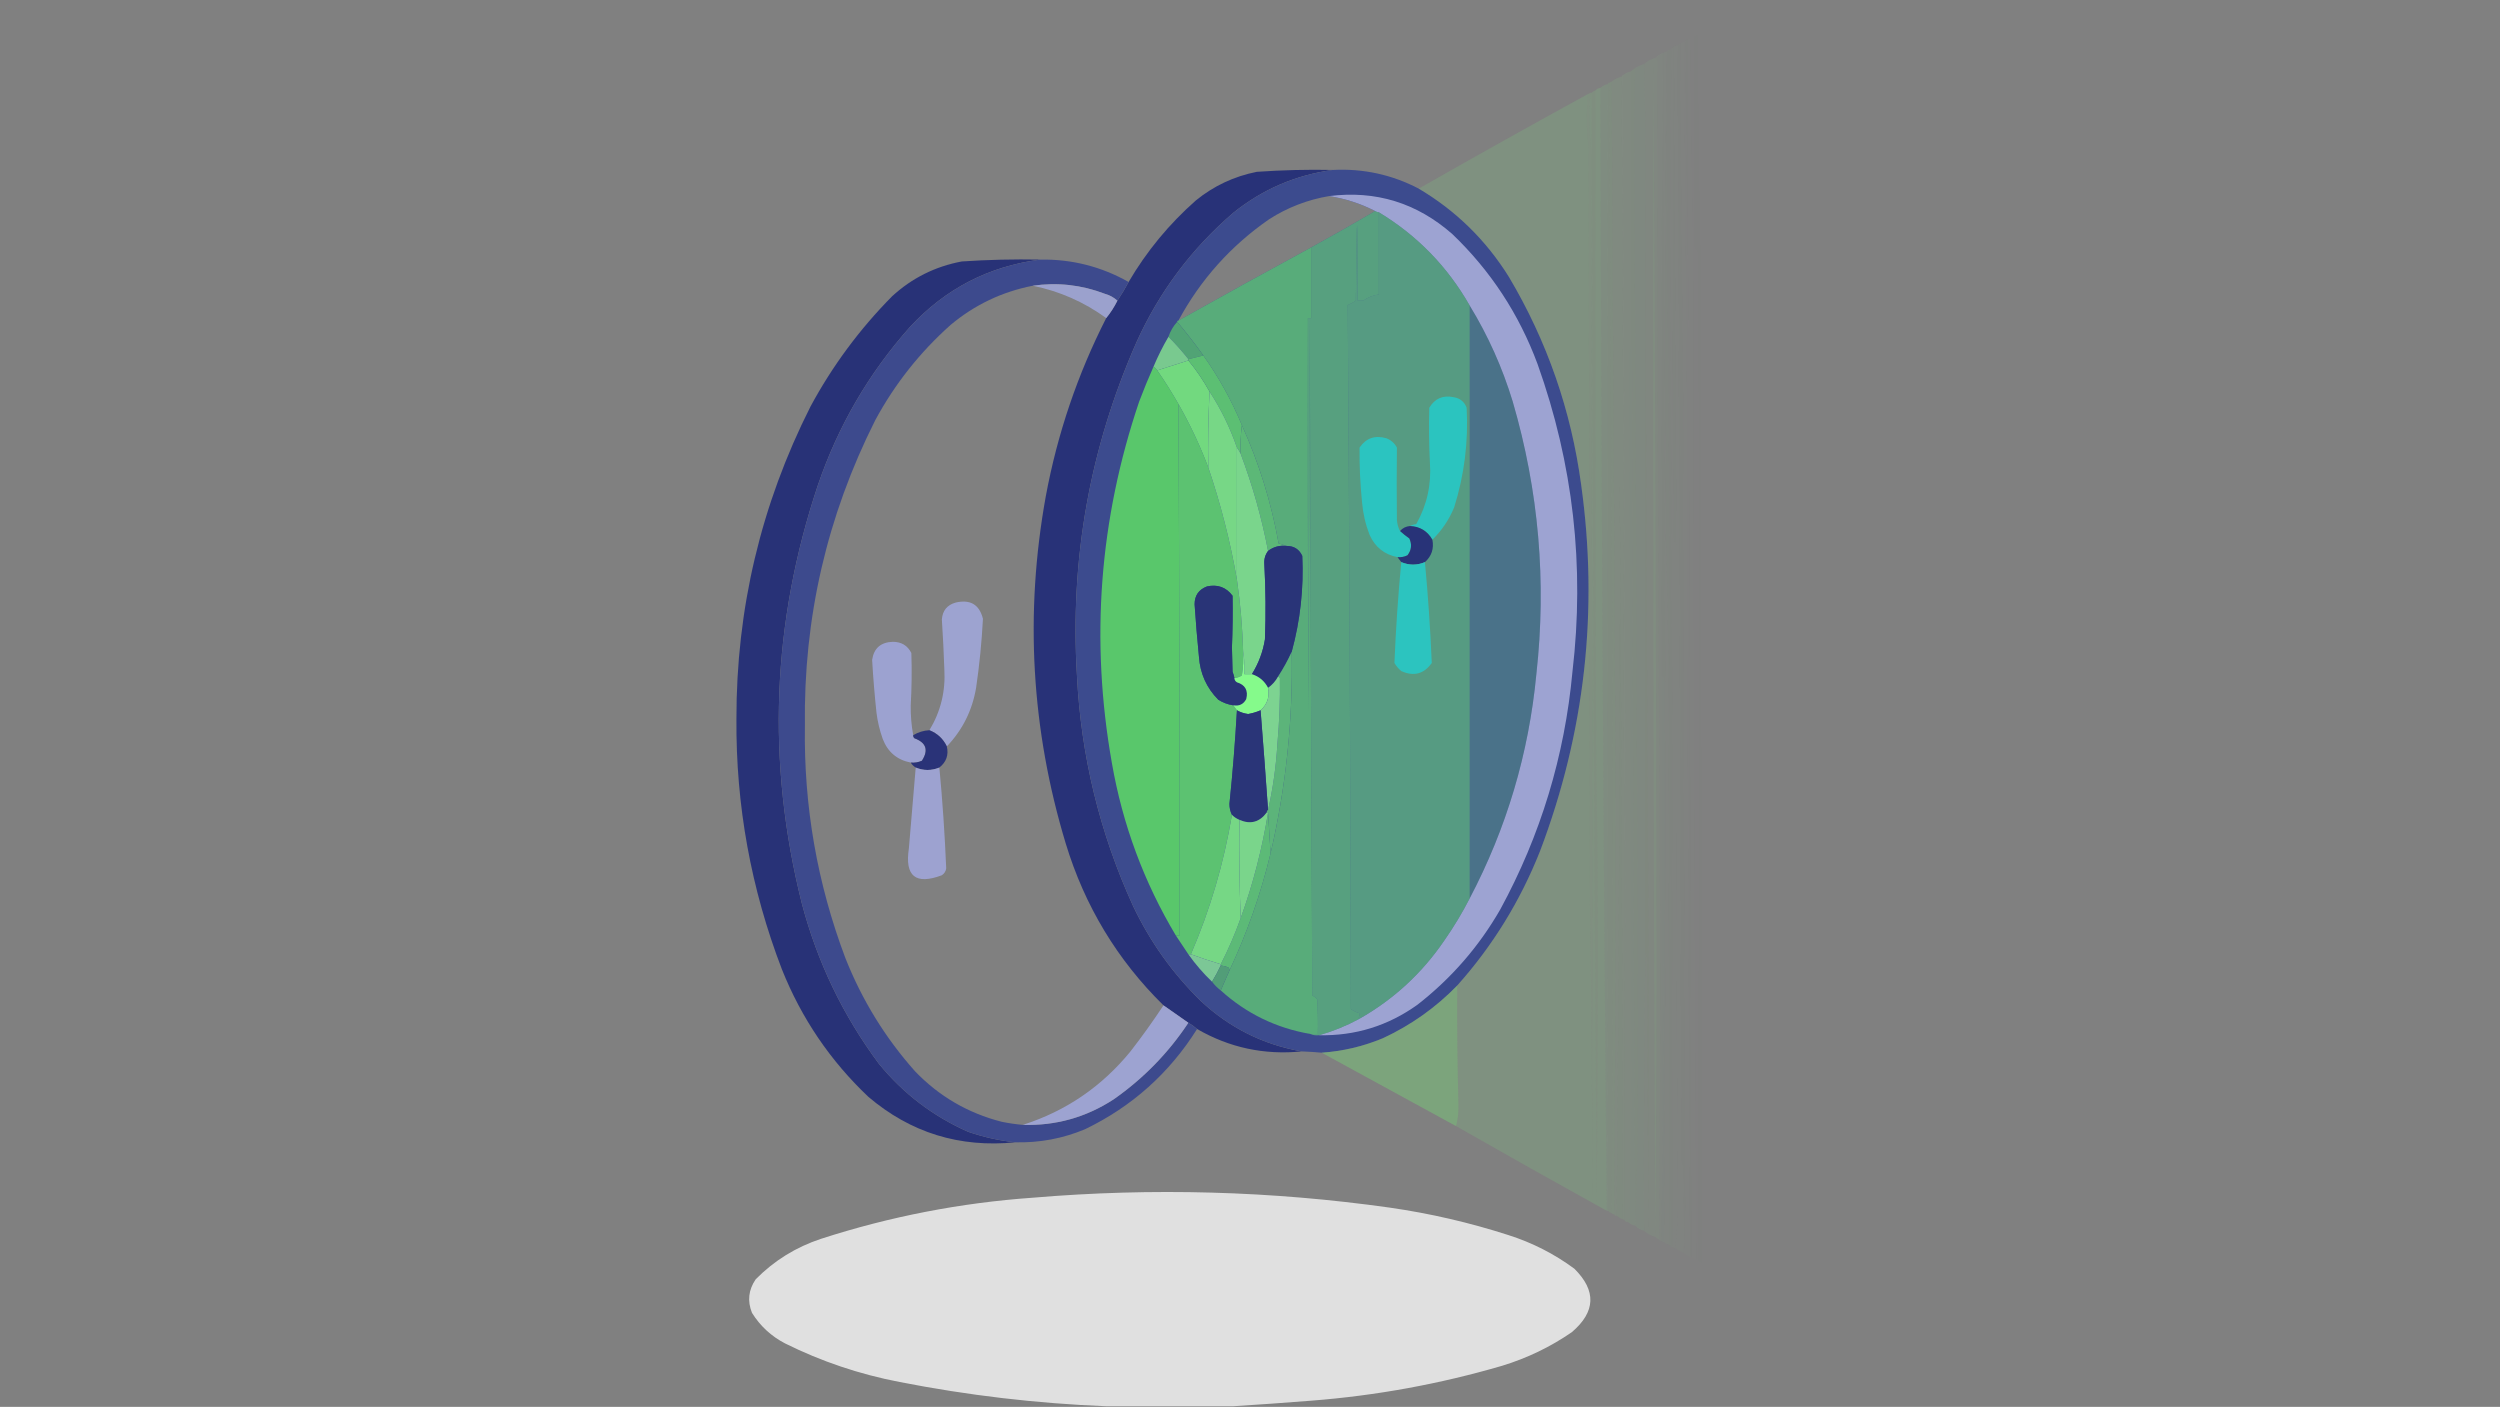 <?xml version="1.0" encoding="UTF-8"?>
<svg xmlns="http://www.w3.org/2000/svg" xmlns:xlink="http://www.w3.org/1999/xlink" version="1.1" width="2008px" height="1130px" style="shape-rendering:geometricPrecision; text-rendering:geometricPrecision; image-rendering:optimizeQuality; fill-rule:evenodd; clip-rule:evenodd">
  <rect width="100%" height="100%" fill="#808080" stroke="none"/>
  <g>
    <path style="opacity:0.004" fill="#00ff00" d="M 1363.5,1012.5 C 1364.67,743.334 1364.83,474 1364,204.5C 1363.44,202.275 1362.44,200.275 1361,198.5C 1360.5,142.168 1360.33,85.834 1360.5,29.5C 1361.72,28.972 1362.89,28.305 1364,27.5C 1364.02,86.531 1364.69,145.531 1366,204.5C 1366.55,474.501 1366.88,744.501 1367,1014.5C 1365.7,1013.92 1364.53,1013.25 1363.5,1012.5 Z"></path>
  </g>
  <g>
    <path style="opacity:0.004" fill="#fefffe" d="M 1360.5,29.5 C 1360.33,85.834 1360.5,142.168 1361,198.5C 1362.44,200.275 1363.44,202.275 1364,204.5C 1364.83,474 1364.67,743.334 1363.5,1012.5C 1362.83,1012.5 1362.5,1012.17 1362.5,1011.5C 1360.89,742.543 1360.06,473.543 1360,204.5C 1358.85,146.466 1358.02,88.466 1357.5,30.5C 1358.39,29.89 1359.39,29.557 1360.5,29.5 Z"></path>
  </g>
  <g>
    <path style="opacity:0.008" fill="#7fff7f" d="M 1357.5,30.5 C 1358.02,88.466 1358.85,146.466 1360,204.5C 1360.06,473.543 1360.89,742.543 1362.5,1011.5C 1360.85,1011.34 1359.51,1010.67 1358.5,1009.5C 1358.1,781.333 1357.43,553.333 1356.5,325.5C 1356.8,283.483 1356.47,241.483 1355.5,199.5C 1355.5,143.5 1355.5,87.5 1355.5,31.5C 1356.17,31.167 1356.83,30.833 1357.5,30.5 Z"></path>
  </g>
  <g>
    <path style="opacity:0.012" fill="#55ff54" d="M 1355.5,31.5 C 1355.5,87.5 1355.5,143.5 1355.5,199.5C 1354.83,144.167 1354.17,88.833 1353.5,33.5C 1353.83,32.5 1354.5,31.833 1355.5,31.5 Z"></path>
  </g>
  <g>
    <path style="opacity:0.016" fill="#7fff7f" d="M 1352.5,33.5 C 1353.46,130.098 1354.3,226.764 1355,323.5C 1355.17,487.001 1355.67,650.334 1356.5,813.5C 1356.61,878.835 1356.94,944.168 1357.5,1009.5C 1355.63,1008.74 1353.96,1007.74 1352.5,1006.5C 1353.17,994.338 1353.5,982.005 1353.5,969.5C 1352.71,755.501 1352.21,541.501 1352,327.5C 1350.85,230.034 1350.01,132.701 1349.5,35.5C 1350.29,34.599 1351.29,33.932 1352.5,33.5 Z"></path>
  </g>
  <g>
    <path style="opacity:0.012" fill="#a9ffa9" d="M 1352.5,33.5 C 1352.83,33.5 1353.17,33.5 1353.5,33.5C 1354.17,88.833 1354.83,144.167 1355.5,199.5C 1356.47,241.483 1356.8,283.483 1356.5,325.5C 1356.5,488.167 1356.5,650.833 1356.5,813.5C 1355.67,650.334 1355.17,487.001 1355,323.5C 1354.3,226.764 1353.46,130.098 1352.5,33.5 Z"></path>
  </g>
  <g>
    <path style="opacity:0.02" fill="#66ff66" d="M 1347.5,36.5 C 1347.84,35.662 1348.51,35.328 1349.5,35.5C 1350.01,132.701 1350.85,230.034 1352,327.5C 1352.21,541.501 1352.71,755.501 1353.5,969.5C 1353.5,982.005 1353.17,994.338 1352.5,1006.5C 1352.67,983.164 1352.5,959.831 1352,936.5C 1350.99,934.975 1350.49,933.308 1350.5,931.5C 1350.97,632.996 1349.97,334.662 1347.5,36.5 Z"></path>
  </g>
  <g>
    <path style="opacity:0.024" fill="#80ff7f" d="M 1347.5,36.5 C 1348.63,334.972 1349.63,633.306 1350.5,931.5C 1350.49,933.308 1350.99,934.975 1352,936.5C 1352.5,959.831 1352.67,983.164 1352.5,1006.5C 1350,1005.42 1347.66,1004.08 1345.5,1002.5C 1346.83,991.353 1347.5,979.853 1347.5,968C 1346.55,791.169 1346.21,614.335 1346.5,437.5C 1345.84,304.114 1345.17,170.781 1344.5,37.5C 1345.39,36.89 1346.39,36.557 1347.5,36.5 Z"></path>
  </g>
  <g>
    <path style="opacity:0.024" fill="#55ff54" d="M 1347.5,36.5 C 1349.97,334.662 1350.97,632.996 1350.5,931.5C 1349.63,633.306 1348.63,334.972 1347.5,36.5 Z"></path>
  </g>
  <g>
    <path style="opacity:0.027" fill="#6cff6c" d="M 1344.5,37.5 C 1345.17,170.781 1345.84,304.114 1346.5,437.5C 1345.4,435.723 1344.57,433.723 1344,431.5C 1343.5,300.5 1343.33,169.5 1343.5,38.5C 1343.5,37.833 1343.83,37.5 1344.5,37.5 Z"></path>
  </g>
  <g>
    <path style="opacity:0.031" fill="#7fff7f" d="M 1342.5,39.5 C 1341.84,104.93 1341.5,170.43 1341.5,236C 1343.26,491.132 1343.93,746.299 1343.5,1001.5C 1342.51,1001.67 1341.84,1001.34 1341.5,1000.5C 1341.67,812.833 1341.5,625.166 1341,437.5C 1339.85,305.358 1339.01,173.358 1338.5,41.5C 1339.51,40.326 1340.85,39.66 1342.5,39.5 Z"></path>
  </g>
  <g>
    <path style="opacity:0.027" fill="#92ff92" d="M 1343.5,38.5 C 1343.33,169.5 1343.5,300.5 1344,431.5C 1344.57,433.723 1345.4,435.723 1346.5,437.5C 1346.21,614.335 1346.55,791.169 1347.5,968C 1347.5,979.853 1346.83,991.353 1345.5,1002.5C 1344.51,1002.67 1343.84,1002.34 1343.5,1001.5C 1343.93,746.299 1343.26,491.132 1341.5,236C 1341.5,170.43 1341.84,104.93 1342.5,39.5C 1342.5,38.833 1342.83,38.5 1343.5,38.5 Z"></path>
  </g>
  <g>
    <path style="opacity:0.035" fill="#71ff71" d="M 1338.5,41.5 C 1339.01,173.358 1339.85,305.358 1341,437.5C 1341.5,625.166 1341.67,812.833 1341.5,1000.5C 1340.83,1000.5 1340.5,1000.17 1340.5,999.5C 1340.67,848.5 1340.5,697.5 1340,546.5C 1339.96,508.467 1339.3,470.467 1338,432.5C 1337.17,302.097 1337.34,171.764 1338.5,41.5 Z"></path>
  </g>
  <g>
    <path style="opacity:0.039" fill="#7fff7f" d="M 1335.5,42.5 C 1335.83,42.5 1336.17,42.5 1336.5,42.5C 1336.35,210.835 1336.68,379.168 1337.5,547.5C 1337.17,547.5 1336.83,547.5 1336.5,547.5C 1336.6,545.447 1335.93,543.78 1334.5,542.5C 1334.17,375.793 1334.5,209.126 1335.5,42.5 Z"></path>
  </g>
  <g>
    <path style="opacity:0.035" fill="#86ff8b" d="M 1338.5,41.5 C 1337.34,171.764 1337.17,302.097 1338,432.5C 1339.3,470.467 1339.96,508.467 1340,546.5C 1340.5,697.5 1340.67,848.5 1340.5,999.5C 1338.85,999.34 1337.51,998.674 1336.5,997.5C 1337.5,847.668 1337.83,697.668 1337.5,547.5C 1336.68,379.168 1336.35,210.835 1336.5,42.5C 1336.84,41.662 1337.51,41.328 1338.5,41.5 Z"></path>
  </g>
  <g>
    <path style="opacity:0.043" fill="#8bff8b" d="M 1335.5,42.5 C 1334.5,209.126 1334.17,375.793 1334.5,542.5C 1334.5,693.833 1334.5,845.167 1334.5,996.5C 1333.51,996.672 1332.84,996.338 1332.5,995.5C 1333.67,883.667 1333.83,771.667 1333,659.5C 1331.82,455.836 1331.15,252.169 1331,48.5C 1330.72,47.584 1330.22,46.917 1329.5,46.5C 1331.2,44.808 1333.2,43.475 1335.5,42.5 Z"></path>
  </g>
  <g>
    <path style="opacity:0.055" fill="#7fff82" d="M 1329.5,46.5 C 1330.22,46.917 1330.72,47.584 1331,48.5C 1331.15,252.169 1331.82,455.836 1333,659.5C 1333.83,771.667 1333.67,883.667 1332.5,995.5C 1331.29,995.068 1330.29,994.401 1329.5,993.5C 1326.01,992.59 1323.01,990.924 1320.5,988.5C 1320.19,914.153 1320.52,839.82 1321.5,765.5C 1322.3,766.952 1322.8,768.618 1323,770.5C 1323.33,843.5 1323.67,916.5 1324,989.5C 1324.17,934.833 1324.33,880.167 1324.5,825.5C 1323.06,602.358 1322.06,379.358 1321.5,156.5C 1321.83,121.329 1321.5,86.329 1320.5,51.5C 1323.01,49.076 1326.01,47.41 1329.5,46.5 Z"></path>
  </g>
  <g>
    <path style="opacity:0.047" fill="#80ff94" d="M 1329.5,993.5 C 1327.94,678.502 1327.44,363.502 1328,48.5C 1329.46,289.112 1330.3,529.778 1330.5,770.5C 1330.5,845.001 1330.17,919.334 1329.5,993.5 Z"></path>
  </g>
  <g>
    <path style="opacity:0.067" fill="#82ff86" d="M 1320.5,51.5 C 1321.5,86.329 1321.83,121.329 1321.5,156.5C 1321.5,359.5 1321.5,562.5 1321.5,765.5C 1320.52,839.82 1320.19,914.153 1320.5,988.5C 1317.67,987.921 1315.34,986.588 1313.5,984.5C 1314.83,949.173 1315.5,913.506 1315.5,877.5C 1315.08,621.164 1314.08,364.83 1312.5,108.5C 1312.51,90.458 1312.85,72.458 1313.5,54.5C 1315.71,53.227 1318.05,52.227 1320.5,51.5 Z"></path>
  </g>
  <g>
    <path style="opacity:0.071" fill="#7dff7d" d="M 1313.5,54.5 C 1312.85,72.458 1312.51,90.458 1312.5,108.5C 1314.08,364.83 1315.08,621.164 1315.5,877.5C 1315.5,913.506 1314.83,949.173 1313.5,984.5C 1311.97,749.862 1311.13,515.196 1311,280.5C 1310.77,279.263 1310.27,278.263 1309.5,277.5C 1309.5,204.167 1309.5,130.833 1309.5,57.5C 1310.8,56.512 1312.13,55.512 1313.5,54.5 Z"></path>
  </g>
  <g>
    <path style="opacity:0.078" fill="#82fe8a" d="M 1309.5,57.5 C 1309.5,130.833 1309.5,204.167 1309.5,277.5C 1309.76,279.792 1309.42,281.959 1308.5,284C 1309.17,485.47 1309.83,686.97 1310.5,888.5C 1309.67,919.458 1309.17,950.458 1309,981.5C 1308.31,980.262 1307.81,980.262 1307.5,981.5C 1305.97,981.573 1304.97,980.906 1304.5,979.5C 1304.5,948.5 1304.5,917.5 1304.5,886.5C 1305.17,803.667 1305.5,720.667 1305.5,637.5C 1305.03,445.166 1304.36,252.832 1303.5,60.5C 1305.18,58.992 1307.18,57.992 1309.5,57.5 Z"></path>
  </g>
  <g>
    <path style="opacity:0.082" fill="#86f386" d="M 1303.5,60.5 C 1304.36,252.832 1305.03,445.166 1305.5,637.5C 1305.5,720.667 1305.17,803.667 1304.5,886.5C 1304.72,611.497 1304.06,336.497 1302.5,61.5C 1302.5,60.833 1302.83,60.5 1303.5,60.5 Z"></path>
  </g>
  <g>
    <path style="opacity:0.086" fill="#81f683" d="M 1302.5,61.5 C 1304.06,336.497 1304.72,611.497 1304.5,886.5C 1304.5,917.5 1304.5,948.5 1304.5,979.5C 1304.17,979.5 1303.83,979.5 1303.5,979.5C 1303.12,782.459 1302.28,585.459 1301,388.5C 1301.17,584.836 1300.33,780.836 1298.5,976.5C 1297.51,976.672 1296.84,976.338 1296.5,975.5C 1297.67,819.236 1297.83,662.903 1297,506.5C 1296.06,359.433 1295.23,212.433 1294.5,65.5C 1296.85,63.659 1299.52,62.326 1302.5,61.5 Z"></path>
  </g>
  <g>
    <path style="opacity:0.094" fill="#7fff7f" d="M 1294.5,65.5 C 1295.23,212.433 1296.06,359.433 1297,506.5C 1297.83,662.903 1297.67,819.236 1296.5,975.5C 1295.83,975.167 1295.17,974.833 1294.5,974.5C 1295.67,817.903 1295.83,661.236 1295,504.5C 1294.06,358.433 1293.22,212.433 1292.5,66.5C 1293.17,66.167 1293.83,65.833 1294.5,65.5 Z"></path>
  </g>
  <g>
    <path style="opacity:0.098" fill="#7af77e" d="M 1292.5,66.5 C 1293.22,212.433 1294.06,358.433 1295,504.5C 1295.83,661.236 1295.67,817.903 1294.5,974.5C 1293.29,974.068 1292.29,973.401 1291.5,972.5C 1290.88,671.069 1290.88,369.402 1291.5,67.5C 1291.5,66.833 1291.83,66.5 1292.5,66.5 Z"></path>
  </g>
  <g>
    <path style="opacity:0.106" fill="#7ef584" d="M 1291.5,67.5 C 1290.88,369.402 1290.88,671.069 1291.5,972.5C 1291.17,972.5 1290.83,972.5 1290.5,972.5C 1287.74,671.907 1286.07,371.24 1285.5,70.5C 1287.18,68.993 1289.18,67.993 1291.5,67.5 Z"></path>
  </g>
  <g>
    <path style="opacity:0.118" fill="#80ff80" d="M 1277.5,74.5 C 1276.07,89.497 1276.24,104.497 1278,119.5C 1278.8,401.167 1279.13,682.833 1279,964.5C 1278.98,883.803 1278.32,803.136 1277,722.5C 1276.67,521.167 1276.33,319.833 1276,118.5C 1274.22,104.169 1274.06,89.836 1275.5,75.5C 1276.17,75.167 1276.83,74.833 1277.5,74.5 Z"></path>
  </g>
  <g>
    <path style="opacity:0.991" fill="#283278" d="M 1070.5,136.5 C 1040.65,140.59 1013.99,152.09 990.5,171C 957.033,199.798 931.2,234.298 913,274.5C 875.327,359.836 859.327,449.169 865,542.5C 868.228,607.077 883.228,668.744 910,727.5C 923.625,756.255 941.791,781.755 964.5,804C 987.515,825.508 1014.52,839.008 1045.5,844.5C 1015.46,847.498 987.461,841.498 961.5,826.5C 959.381,824.6 957.047,822.934 954.5,821.5C 947.804,816.824 941.138,812.157 934.5,807.5C 897.419,771.048 871.252,727.714 856,677.5C 828.275,585.835 822.941,492.835 840,398.5C 849.308,348.407 865.475,300.741 888.5,255.5C 891.985,251.21 894.985,246.543 897.5,241.5C 900.748,236.674 903.748,231.674 906.5,226.5C 920.949,201.871 938.949,180.037 960.5,161C 974.874,149.315 991.207,141.648 1009.5,138C 1029.8,136.587 1050.13,136.087 1070.5,136.5 Z"></path>
  </g>
  <g>
    <path style="opacity:0.996" fill="#3c4b8e" d="M 1070.5,136.5 C 1094.92,135.249 1117.92,140.249 1139.5,151.5C 1169.38,169.213 1193.55,192.879 1212,222.5C 1242.64,274.092 1261.98,329.759 1270,389.5C 1284.05,490.376 1273.05,588.376 1237,683.5C 1221.13,723.613 1198.96,759.613 1170.5,791.5C 1153.16,809.343 1133.16,823.51 1110.5,834C 1094.66,840.547 1078.32,844.38 1061.5,845.5C 1056.18,845.02 1050.84,844.687 1045.5,844.5C 1014.52,839.008 987.515,825.508 964.5,804C 941.791,781.755 923.625,756.255 910,727.5C 883.228,668.744 868.228,607.077 865,542.5C 859.327,449.169 875.327,359.836 913,274.5C 931.2,234.298 957.033,199.798 990.5,171C 1013.99,152.09 1040.65,140.59 1070.5,136.5 Z M 1067.5,157.5 C 1080.51,159.503 1092.84,163.503 1104.5,169.5C 1087.66,179.42 1070.66,189.086 1053.5,198.5C 1017.67,217.913 982.006,237.58 946.5,257.5C 964.276,224.552 988.609,197.386 1019.5,176C 1034.26,166.581 1050.26,160.414 1067.5,157.5 Z"></path>
  </g>
  <g>
    <path style="opacity:0.998" fill="#9da3d2" d="M 1059.5,831.5 C 1070.55,828.365 1081.22,824.031 1091.5,818.5C 1119.17,802.888 1142.01,781.888 1160,755.5C 1167.61,744.609 1174.44,733.276 1180.5,721.5C 1210.1,665.145 1227.93,605.145 1234,541.5C 1242.28,467.207 1235.95,394.207 1215,322.5C 1206.71,295.262 1195.21,269.596 1180.5,245.5C 1162.66,214.146 1138.33,189.146 1107.5,170.5C 1106.39,170.443 1105.39,170.11 1104.5,169.5C 1092.84,163.503 1080.51,159.503 1067.5,157.5C 1104.98,152.772 1137.98,162.939 1166.5,188C 1197.29,217.486 1220.12,252.32 1235,292.5C 1263.6,372.56 1272.93,454.893 1263,539.5C 1256.76,607.207 1237.43,670.874 1205,730.5C 1187.88,760.29 1165.72,785.79 1138.5,807C 1114.89,823.925 1088.56,832.092 1059.5,831.5 Z"></path>
  </g>
  <g>
    <path style="opacity:0.059" fill="#77ff76" d="M 1321.5,156.5 C 1322.06,379.358 1323.06,602.358 1324.5,825.5C 1324.33,880.167 1324.17,934.833 1324,989.5C 1323.67,916.5 1323.33,843.5 1323,770.5C 1322.8,768.618 1322.3,766.952 1321.5,765.5C 1321.5,562.5 1321.5,359.5 1321.5,156.5 Z"></path>
  </g>
  <g>
    <path style="opacity:0.591" fill="#6cee6d" d="M 1053.5,198.5 C 1053.52,217.194 1053.52,236.194 1053.5,255.5C 1052.5,255.5 1051.5,255.5 1050.5,255.5C 1050.33,360.834 1050.5,466.167 1051,571.5C 1051.33,466.5 1051.67,361.5 1052,256.5C 1052.49,437.501 1053.16,618.501 1054,799.5C 1055.51,800.257 1056.85,801.257 1058,802.5C 1058.5,811.827 1058.67,821.161 1058.5,830.5C 1056.5,830.5 1054.5,830.5 1052.5,830.5C 1025.05,825.772 1001.05,814.105 980.5,795.5C 982.813,790.203 985.146,784.87 987.5,779.5C 1001.66,749.372 1012.66,718.039 1020.5,685.5C 1032.9,632.268 1038.56,578.268 1037.5,523.5C 1044.39,498.309 1047.22,472.643 1046,446.5C 1043.5,441.163 1039.34,438.496 1033.5,438.5C 1031.44,437.784 1029.28,437.117 1027,436.5C 1021.05,403.502 1011.22,371.835 997.5,341.5C 989.207,321.57 978.874,302.903 966.5,285.5C 959.882,276.214 952.882,267.214 945.5,258.5C 945.5,257.833 945.833,257.5 946.5,257.5C 982.006,237.58 1017.67,217.913 1053.5,198.5 Z"></path>
  </g>
  <g>
    <path style="opacity:0.99" fill="#283277" d="M 835.5,208.5 C 794.201,213.9 759.368,231.9 731,262.5C 697.91,299.646 673.244,341.979 657,389.5C 619.917,500.201 615.584,612.201 644,725.5C 656.427,772.68 677.093,815.68 706,854.5C 725.543,878.386 749.376,896.553 777.5,909C 789.975,913.325 802.642,916.159 815.5,917.5C 770.782,921.999 731.449,909.832 697.5,881C 666.87,852.011 643.703,817.845 628,778.5C 603.17,713.845 591.003,646.845 591.5,577.5C 591.373,489.011 611.207,405.344 651,326.5C 668.591,293.902 690.425,264.402 716.5,238C 732.423,223.372 751.089,214.039 772.5,210C 793.467,208.597 814.467,208.097 835.5,208.5 Z"></path>
  </g>
  <g>
    <path style="opacity:0.982" fill="#3c4a8e" d="M 835.5,208.5 C 860.869,208.092 884.535,214.092 906.5,226.5C 903.748,231.674 900.748,236.674 897.5,241.5C 894.68,238.919 891.346,237.086 887.5,236C 868.594,228.772 849.26,226.605 829.5,229.5C 804.738,234.383 782.738,244.883 763.5,261C 738.824,283.001 718.658,308.501 703,337.5C 664.167,414.656 645.333,496.489 646.5,583C 645.515,647.26 656.349,709.427 679,769.5C 692.362,803.248 711.028,833.581 735,860.5C 754.263,880.553 777.43,894.053 804.5,901C 810.126,902.161 815.793,902.994 821.5,903.5C 847.978,904.285 872.311,897.452 894.5,883C 918.419,866.248 938.419,845.748 954.5,821.5C 957.047,822.934 959.381,824.6 961.5,826.5C 939.203,861.964 909.203,888.797 871.5,907C 853.588,914.485 834.922,917.985 815.5,917.5C 802.642,916.159 789.975,913.325 777.5,909C 749.376,896.553 725.543,878.386 706,854.5C 677.093,815.68 656.427,772.68 644,725.5C 615.584,612.201 619.917,500.201 657,389.5C 673.244,341.979 697.91,299.646 731,262.5C 759.368,231.9 794.201,213.9 835.5,208.5 Z"></path>
  </g>
  <g>
    <path style="opacity:0.943" fill="#9da3d2" d="M 829.5,229.5 C 849.26,226.605 868.594,228.772 887.5,236C 891.346,237.086 894.68,238.919 897.5,241.5C 894.985,246.543 891.985,251.21 888.5,255.5C 870.782,242.587 851.115,233.921 829.5,229.5 Z"></path>
  </g>
  <g>
    <path style="opacity:0.518" fill="#70f072" d="M 1104.5,169.5 C 1105.39,170.11 1106.39,170.443 1107.5,170.5C 1107.5,192.5 1107.5,214.5 1107.5,236.5C 1102.88,237.094 1098.71,238.761 1095,241.5C 1093.7,241.034 1092.2,241.034 1090.5,241.5C 1090.33,160.169 1089.83,160.169 1089,241.5C 1086.95,242.887 1084.79,244.054 1082.5,245C 1083.81,433.43 1084.65,621.93 1085,810.5C 1087.3,812.068 1089.8,813.235 1092.5,814C 1091.62,815.356 1091.29,816.856 1091.5,818.5C 1081.22,824.031 1070.55,828.365 1059.5,831.5C 1056.94,831.802 1054.61,831.468 1052.5,830.5C 1054.5,830.5 1056.5,830.5 1058.5,830.5C 1058.67,821.161 1058.5,811.827 1058,802.5C 1056.85,801.257 1055.51,800.257 1054,799.5C 1053.16,618.501 1052.49,437.501 1052,256.5C 1051.67,361.5 1051.33,466.5 1051,571.5C 1050.5,466.167 1050.33,360.834 1050.5,255.5C 1051.5,255.5 1052.5,255.5 1053.5,255.5C 1053.52,236.194 1053.52,217.194 1053.5,198.5C 1070.66,189.086 1087.66,179.42 1104.5,169.5 Z"></path>
  </g>
  <g>
    <path style="opacity:1" fill="#51a375" d="M 945.5,258.5 C 952.882,267.214 959.882,276.214 966.5,285.5C 962.485,286.512 958.485,287.512 954.5,288.5C 949.538,282.203 944.205,276.203 938.5,270.5C 940.043,265.976 942.377,261.976 945.5,258.5 Z"></path>
  </g>
  <g>
    <path style="opacity:1" fill="#79c98f" d="M 938.5,270.5 C 944.205,276.203 949.538,282.203 954.5,288.5C 954.5,288.833 954.5,289.167 954.5,289.5C 946.166,292.167 937.833,294.834 929.5,297.5C 928.728,296.306 927.728,295.306 926.5,294.5C 929.99,286.187 933.99,278.187 938.5,270.5 Z"></path>
  </g>
  <g>
    <path style="opacity:0.075" fill="#79ff85" d="M 1309.5,277.5 C 1310.27,278.263 1310.77,279.263 1311,280.5C 1311.13,515.196 1311.97,749.862 1313.5,984.5C 1311.18,984.008 1309.18,983.008 1307.5,981.5C 1307.81,980.262 1308.31,980.262 1309,981.5C 1309.17,950.458 1309.67,919.458 1310.5,888.5C 1309.83,686.97 1309.17,485.47 1308.5,284C 1309.42,281.959 1309.76,279.792 1309.5,277.5 Z"></path>
  </g>
  <g>
    <path style="opacity:1" fill="#72d97f" d="M 954.5,289.5 C 960.896,297.277 966.562,305.61 971.5,314.5C 970.503,334.66 970.17,354.993 970.5,375.5C 963.849,357.865 955.849,340.865 946.5,324.5C 941.229,315.233 935.562,306.233 929.5,297.5C 937.833,294.834 946.166,292.167 954.5,289.5 Z"></path>
  </g>
  <g>
    <path style="opacity:1" fill="#5cbf73" d="M 966.5,285.5 C 978.874,302.903 989.207,321.57 997.5,341.5C 996.508,348.982 996.175,356.648 996.5,364.5C 995.687,362.739 994.687,361.072 993.5,359.5C 987.994,343.489 980.66,328.489 971.5,314.5C 966.562,305.61 960.896,297.277 954.5,289.5C 954.5,289.167 954.5,288.833 954.5,288.5C 958.485,287.512 962.485,286.512 966.5,285.5 Z"></path>
  </g>
  <g>
    <path style="opacity:0.796" fill="#61e762" d="M 926.5,294.5 C 927.728,295.306 928.728,296.306 929.5,297.5C 935.562,306.233 941.229,315.233 946.5,324.5C 947.242,466.832 947.576,609.165 947.5,751.5C 946.5,751.5 945.5,751.5 944.5,751.5C 918.761,708.462 901.595,662.129 893,612.5C 875.62,513.903 882.953,417.236 915,322.5C 918.572,313.027 922.406,303.694 926.5,294.5 Z"></path>
  </g>
  <g>
    <path style="opacity:0.756" fill="#66e967" d="M 946.5,324.5 C 955.849,340.865 963.849,357.865 970.5,375.5C 980.518,404.985 988.185,434.985 993.5,465.5C 996.295,484.732 997.961,504.065 998.5,523.5C 998.83,529.868 998.496,536.202 997.5,542.5C 995.677,543.747 993.677,544.414 991.5,544.5C 991.108,542.821 990.608,541.154 990,539.5C 989.833,533 989.667,526.5 989.5,520C 990.076,506.165 990.243,492.331 990,478.5C 984.868,471.675 978.035,469.175 969.5,471C 962.785,473.541 959.452,478.375 959.5,485.5C 960.437,499.52 961.604,513.52 963,527.5C 963.935,540.999 969.102,552.499 978.5,562C 982.203,564.354 986.203,565.854 990.5,566.5C 991.5,567.833 992.5,569.167 993.5,570.5C 992.096,595.542 990.096,620.542 987.5,645.5C 987.449,648.692 988.116,651.692 989.5,654.5C 983.032,693.178 972.032,730.511 956.5,766.5C 955.833,766.5 955.167,766.5 954.5,766.5C 951.167,761.5 947.833,756.5 944.5,751.5C 945.5,751.5 946.5,751.5 947.5,751.5C 947.576,609.165 947.242,466.832 946.5,324.5 Z"></path>
  </g>
  <g>
    <path style="opacity:0.012" fill="#55ff54" d="M 1356.5,325.5 C 1357.43,553.333 1358.1,781.333 1358.5,1009.5C 1358.17,1009.5 1357.83,1009.5 1357.5,1009.5C 1356.94,944.168 1356.61,878.835 1356.5,813.5C 1356.5,650.833 1356.5,488.167 1356.5,325.5 Z"></path>
  </g>
  <g>
    <path style="opacity:1" fill="#77d786" d="M 971.5,314.5 C 980.66,328.489 987.994,343.489 993.5,359.5C 993.5,394.833 993.5,430.167 993.5,465.5C 988.185,434.985 980.518,404.985 970.5,375.5C 970.17,354.993 970.503,334.66 971.5,314.5 Z"></path>
  </g>
  <g>
    <path style="opacity:1" fill="#5cb877" d="M 997.5,341.5 C 1011.22,371.835 1021.05,403.502 1027,436.5C 1029.28,437.117 1031.44,437.784 1033.5,438.5C 1027.93,437.817 1022.93,439.151 1018.5,442.5C 1013.4,415.863 1006.06,389.863 996.5,364.5C 996.175,356.648 996.508,348.982 997.5,341.5 Z"></path>
  </g>
  <g>
    <path style="opacity:1" fill="#7ad58c" d="M 993.5,359.5 C 994.687,361.072 995.687,362.739 996.5,364.5C 1006.06,389.863 1013.4,415.863 1018.5,442.5C 1016.21,445.6 1015.21,449.1 1015.5,453C 1016.6,473.156 1016.77,493.322 1016,513.5C 1014.36,523.594 1010.86,532.928 1005.5,541.5C 1003.5,541.5 1001.5,541.5 999.5,541.5C 999.823,535.31 999.49,529.31 998.5,523.5C 997.961,504.065 996.295,484.732 993.5,465.5C 993.5,430.167 993.5,394.833 993.5,359.5 Z"></path>
  </g>
  <g>
    <path style="opacity:0.086" fill="#7ffe7f" d="M 1303.5,979.5 C 1301.63,978.737 1299.96,977.737 1298.5,976.5C 1300.33,780.836 1301.17,584.836 1301,388.5C 1302.28,585.459 1303.12,782.459 1303.5,979.5 Z"></path>
  </g>
  <g>
    <path style="opacity:0.478" fill="#74f376" d="M 1107.5,170.5 C 1138.33,189.146 1162.66,214.146 1180.5,245.5C 1180.5,404.167 1180.5,562.833 1180.5,721.5C 1174.44,733.276 1167.61,744.609 1160,755.5C 1142.01,781.888 1119.17,802.888 1091.5,818.5C 1091.29,816.856 1091.62,815.356 1092.5,814C 1089.8,813.235 1087.3,812.068 1085,810.5C 1084.65,621.93 1083.81,433.43 1082.5,245C 1084.79,244.054 1086.95,242.887 1089,241.5C 1089.83,160.169 1090.33,160.169 1090.5,241.5C 1092.2,241.034 1093.7,241.034 1095,241.5C 1098.71,238.761 1102.88,237.094 1107.5,236.5C 1107.5,214.5 1107.5,192.5 1107.5,170.5 Z"></path>
  </g>
  <g>
    <path style="opacity:1" fill="#2bc4c0" d="M 1124.5,426.5 C 1126.77,428.581 1129.27,430.581 1132,432.5C 1134.21,437.325 1133.71,441.825 1130.5,446C 1127.99,447.252 1125.32,447.752 1122.5,447.5C 1111.91,445.42 1104.41,439.42 1100,429.5C 1096.76,421.12 1094.76,412.454 1094,403.5C 1092.52,388.858 1091.85,374.191 1092,359.5C 1097.21,351.886 1104.37,349.386 1113.5,352C 1117.27,353.442 1120.11,355.942 1122,359.5C 1121.77,378.829 1121.77,398.163 1122,417.5C 1122.2,420.797 1123.04,423.797 1124.5,426.5 Z"></path>
  </g>
  <g>
    <path style="opacity:1" fill="#2bc4bf" d="M 1150.5,433.5 C 1146.54,426.544 1140.54,422.877 1132.5,422.5C 1133.95,421.698 1135.62,421.198 1137.5,421C 1146.14,405.702 1149.8,389.202 1148.5,371.5C 1147.75,356.835 1147.59,342.169 1148,327.5C 1152.43,320.092 1158.93,317.258 1167.5,319C 1172.68,319.831 1176.18,322.664 1178,327.5C 1179.49,354.794 1176.15,381.46 1168,407.5C 1163.88,417.441 1158.04,426.108 1150.5,433.5 Z"></path>
  </g>
  <g>
    <path style="opacity:1" fill="#283378" d="M 1132.5,422.5 C 1140.54,422.877 1146.54,426.544 1150.5,433.5C 1151.86,440.702 1149.86,446.702 1144.5,451.5C 1138.17,454.167 1131.83,454.167 1125.5,451.5C 1124.5,450.167 1123.5,448.833 1122.5,447.5C 1125.32,447.752 1127.99,447.252 1130.5,446C 1133.71,441.825 1134.21,437.325 1132,432.5C 1129.27,430.581 1126.77,428.581 1124.5,426.5C 1126.58,424.127 1129.25,422.794 1132.5,422.5 Z"></path>
  </g>
  <g>
    <path style="opacity:1" fill="#293478" d="M 1033.5,438.5 C 1039.34,438.496 1043.5,441.163 1046,446.5C 1047.22,472.643 1044.39,498.309 1037.5,523.5C 1034.37,530.421 1030.7,537.088 1026.5,543.5C 1024.53,547.105 1021.86,550.105 1018.5,552.5C 1015.69,547.021 1011.36,543.355 1005.5,541.5C 1010.86,532.928 1014.36,523.594 1016,513.5C 1016.77,493.322 1016.6,473.156 1015.5,453C 1015.21,449.1 1016.21,445.6 1018.5,442.5C 1022.93,439.151 1027.93,437.817 1033.5,438.5 Z"></path>
  </g>
  <g>
    <path style="opacity:1" fill="#2cc4bf" d="M 1125.5,451.5 C 1131.83,454.167 1138.17,454.167 1144.5,451.5C 1147.03,478.469 1148.86,505.469 1150,532.5C 1143.71,541.37 1135.54,543.537 1125.5,539C 1123.29,537.127 1121.46,534.96 1120,532.5C 1121.11,505.466 1122.95,478.466 1125.5,451.5 Z"></path>
  </g>
  <g>
    <path style="opacity:1" fill="#293477" d="M 991.5,544.5 C 991.511,546.017 992.177,547.184 993.5,548C 1000.22,550.076 1002.72,554.576 1001,561.5C 998.78,565.692 995.28,567.359 990.5,566.5C 986.203,565.854 982.203,564.354 978.5,562C 969.102,552.499 963.935,540.999 963,527.5C 961.604,513.52 960.437,499.52 959.5,485.5C 959.452,478.375 962.785,473.541 969.5,471C 978.035,469.175 984.868,471.675 990,478.5C 990.243,492.331 990.076,506.165 989.5,520C 989.667,526.5 989.833,533 990,539.5C 990.608,541.154 991.108,542.821 991.5,544.5 Z"></path>
  </g>
  <g>
    <path style="opacity:0.973" fill="#9ea4d2" d="M 760.5,599.5 C 757.522,593.345 752.855,589.012 746.5,586.5C 755.557,571.583 759.557,555.25 758.5,537.5C 758.038,524.15 757.371,510.816 756.5,497.5C 757.058,490.444 760.724,485.944 767.5,484C 779.307,481.223 786.64,485.557 789.5,497C 788.544,515.533 786.71,534.033 784,552.5C 780.898,570.705 773.064,586.371 760.5,599.5 Z"></path>
  </g>
  <g>
    <path style="opacity:0.973" fill="#9da3d2" d="M 733.5,590.5 C 733.414,591.496 733.748,592.329 734.5,593C 743.953,596.471 745.953,602.471 740.5,611C 737.649,612.289 734.649,612.789 731.5,612.5C 720.523,610.361 713.023,604.028 709,593.5C 706.57,586.684 704.903,579.684 704,572.5C 702.483,558.359 701.316,544.193 700.5,530C 701.888,520.694 707.388,515.86 717,515.5C 723.954,515.468 728.954,518.468 732,524.5C 732.463,538.503 732.296,552.503 731.5,566.5C 731.369,574.586 732.035,582.586 733.5,590.5 Z"></path>
  </g>
  <g>
    <path style="opacity:1" fill="#5cb47a" d="M 1037.5,523.5 C 1038.56,578.268 1032.9,632.268 1020.5,685.5C 1019.83,674.5 1019.17,663.5 1018.5,652.5C 1018.17,652.5 1017.83,652.5 1017.5,652.5C 1017.33,651.508 1017.66,650.842 1018.5,650.5C 1022.44,633.181 1024.94,615.514 1026,597.5C 1027.59,579.858 1028.26,562.192 1028,544.5C 1027.62,543.944 1027.12,543.611 1026.5,543.5C 1030.7,537.088 1034.37,530.421 1037.5,523.5 Z"></path>
  </g>
  <g>
    <path style="opacity:0.231" fill="#79f57b" d="M 1180.5,245.5 C 1195.21,269.596 1206.71,295.262 1215,322.5C 1235.95,394.207 1242.28,467.207 1234,541.5C 1227.93,605.145 1210.1,665.145 1180.5,721.5C 1180.5,562.833 1180.5,404.167 1180.5,245.5 Z"></path>
  </g>
  <g>
    <path style="opacity:1" fill="#85fa8b" d="M 998.5,523.5 C 999.49,529.31 999.823,535.31 999.5,541.5C 1001.5,541.5 1003.5,541.5 1005.5,541.5C 1011.36,543.355 1015.69,547.021 1018.5,552.5C 1019.86,559.741 1017.86,565.741 1012.5,570.5C 1009.31,571.896 1005.98,572.896 1002.5,573.5C 999.244,573.081 996.244,572.081 993.5,570.5C 992.5,569.167 991.5,567.833 990.5,566.5C 995.28,567.359 998.78,565.692 1001,561.5C 1002.72,554.576 1000.22,550.076 993.5,548C 992.177,547.184 991.511,546.017 991.5,544.5C 993.677,544.414 995.677,543.747 997.5,542.5C 998.496,536.202 998.83,529.868 998.5,523.5 Z"></path>
  </g>
  <g>
    <path style="opacity:0.043" fill="#74ff8b" d="M 1334.5,542.5 C 1335.93,543.78 1336.6,545.447 1336.5,547.5C 1337.17,697.504 1336.5,847.17 1334.5,996.5C 1334.5,845.167 1334.5,693.833 1334.5,542.5 Z"></path>
  </g>
  <g>
    <path style="opacity:1" fill="#7dd391" d="M 1026.5,543.5 C 1027.12,543.611 1027.62,543.944 1028,544.5C 1028.26,562.192 1027.59,579.858 1026,597.5C 1024.94,615.514 1022.44,633.181 1018.5,650.5C 1016.63,623.824 1014.63,597.157 1012.5,570.5C 1017.86,565.741 1019.86,559.741 1018.5,552.5C 1021.86,550.105 1024.53,547.105 1026.5,543.5 Z"></path>
  </g>
  <g>
    <path style="opacity:0.039" fill="#7fff99" d="M 1336.5,547.5 C 1336.83,547.5 1337.17,547.5 1337.5,547.5C 1337.83,697.668 1337.5,847.668 1336.5,997.5C 1335.51,997.672 1334.84,997.338 1334.5,996.5C 1336.5,847.17 1337.17,697.504 1336.5,547.5 Z"></path>
  </g>
  <g>
    <path style="opacity:1" fill="#2a3578" d="M 993.5,570.5 C 996.244,572.081 999.244,573.081 1002.5,573.5C 1005.98,572.896 1009.31,571.896 1012.5,570.5C 1014.63,597.157 1016.63,623.824 1018.5,650.5C 1017.66,650.842 1017.33,651.508 1017.5,652.5C 1011.74,660.385 1004.41,662.385 995.5,658.5C 993.228,657.559 991.228,656.226 989.5,654.5C 988.116,651.692 987.449,648.692 987.5,645.5C 990.096,620.542 992.096,595.542 993.5,570.5 Z"></path>
  </g>
  <g>
    <path style="opacity:0.983" fill="#293278" d="M 746.5,586.5 C 752.855,589.012 757.522,593.345 760.5,599.5C 762.087,606.405 760.087,612.071 754.5,616.5C 748.139,619.105 741.806,619.105 735.5,616.5C 733.833,615.5 732.5,614.167 731.5,612.5C 734.649,612.789 737.649,612.289 740.5,611C 745.953,602.471 743.953,596.471 734.5,593C 733.748,592.329 733.414,591.496 733.5,590.5C 737.476,588.088 741.809,586.755 746.5,586.5 Z"></path>
  </g>
  <g>
    <path style="opacity:0.143" fill="#7bf77e" d="M 1285.5,70.5 C 1286.07,371.24 1287.74,671.907 1290.5,972.5C 1249.97,950.071 1209.64,927.405 1169.5,904.5C 1170.83,899.712 1171.49,894.546 1171.5,889C 1170.63,856.506 1170.29,824.006 1170.5,791.5C 1198.96,759.613 1221.13,723.613 1237,683.5C 1273.05,588.376 1284.05,490.376 1270,389.5C 1261.98,329.759 1242.64,274.092 1212,222.5C 1193.55,192.879 1169.38,169.213 1139.5,151.5C 1184.56,125.802 1229.89,100.469 1275.5,75.5C 1274.06,89.836 1274.22,104.169 1276,118.5C 1276.33,319.833 1276.67,521.167 1277,722.5C 1278.32,803.136 1278.98,883.803 1279,964.5C 1279.13,682.833 1278.8,401.167 1278,119.5C 1276.24,104.497 1276.07,89.497 1277.5,74.5C 1277.83,74.5 1278.17,74.5 1278.5,74.5C 1278.94,371.791 1280.28,669.124 1282.5,966.5C 1282.83,908.333 1283.17,850.167 1283.5,792C 1283.66,732.131 1283.16,672.298 1282,612.5C 1281.5,432.5 1281.33,252.5 1281.5,72.5C 1282.6,71.4 1283.94,70.733 1285.5,70.5 Z"></path>
  </g>
  <g>
    <path style="opacity:0.114" fill="#81fe83" d="M 1281.5,72.5 C 1281.33,252.5 1281.5,432.5 1282,612.5C 1283.16,672.298 1283.66,732.131 1283.5,792C 1283.17,850.167 1282.83,908.333 1282.5,966.5C 1280.28,669.124 1278.94,371.791 1278.5,74.5C 1279.29,73.599 1280.29,72.932 1281.5,72.5 Z"></path>
  </g>
  <g>
    <path style="opacity:0.97" fill="#9ea3d2" d="M 735.5,616.5 C 741.806,619.105 748.139,619.105 754.5,616.5C 757.053,643.467 758.886,670.467 760,697.5C 759.654,699.848 758.487,701.681 756.5,703C 735.442,710.943 726.608,703.777 730,681.5C 731.779,659.817 733.612,638.151 735.5,616.5 Z"></path>
  </g>
  <g>
    <path style="opacity:0.999" fill="#5cba77" d="M 1018.5,652.5 C 1019.17,663.5 1019.83,674.5 1020.5,685.5C 1012.66,718.039 1001.66,749.372 987.5,779.5C 987.586,778.504 987.252,777.671 986.5,777C 984.564,776.187 982.564,775.687 980.5,775.5C 980.5,775.167 980.5,774.833 980.5,774.5C 986.623,762.58 991.956,750.247 996.5,737.5C 1006.49,709.855 1013.82,681.522 1018.5,652.5 Z"></path>
  </g>
  <g>
    <path style="opacity:1" fill="#76d785" d="M 989.5,654.5 C 991.228,656.226 993.228,657.559 995.5,658.5C 995.169,685.005 995.502,711.339 996.5,737.5C 991.956,750.247 986.623,762.58 980.5,774.5C 972.421,772.029 964.421,769.363 956.5,766.5C 972.032,730.511 983.032,693.178 989.5,654.5 Z"></path>
  </g>
  <g>
    <path style="opacity:1" fill="#7ad58b" d="M 1017.5,652.5 C 1017.83,652.5 1018.17,652.5 1018.5,652.5C 1013.82,681.522 1006.49,709.855 996.5,737.5C 995.502,711.339 995.169,685.005 995.5,658.5C 1004.41,662.385 1011.74,660.385 1017.5,652.5 Z"></path>
  </g>
  <g>
    <path style="opacity:1" fill="#7cc796" d="M 954.5,766.5 C 955.167,766.5 955.833,766.5 956.5,766.5C 964.421,769.363 972.421,772.029 980.5,774.5C 980.5,774.833 980.5,775.167 980.5,775.5C 978.42,779.996 976.086,784.329 973.5,788.5C 966.448,781.782 960.115,774.449 954.5,766.5 Z"></path>
  </g>
  <g>
    <path style="opacity:1" fill="#529d78" d="M 980.5,775.5 C 982.564,775.687 984.564,776.187 986.5,777C 987.252,777.671 987.586,778.504 987.5,779.5C 985.146,784.87 982.813,790.203 980.5,795.5C 977.833,793.5 975.5,791.167 973.5,788.5C 976.086,784.329 978.42,779.996 980.5,775.5 Z"></path>
  </g>
  <g>
    <path style="opacity:0.98" fill="#9da3d2" d="M 934.5,807.5 C 941.138,812.157 947.804,816.824 954.5,821.5C 938.419,845.748 918.419,866.248 894.5,883C 872.311,897.452 847.978,904.285 821.5,903.5C 856.077,892.451 884.91,872.785 908,844.5C 917.346,832.452 926.179,820.119 934.5,807.5 Z"></path>
  </g>
  <g>
    <path style="opacity:0.316" fill="#72f174" d="M 1170.5,791.5 C 1170.29,824.006 1170.63,856.506 1171.5,889C 1171.49,894.546 1170.83,899.712 1169.5,904.5C 1133.5,884.833 1097.5,865.167 1061.5,845.5C 1078.32,844.38 1094.66,840.547 1110.5,834C 1133.16,823.51 1153.16,809.343 1170.5,791.5 Z"></path>
  </g>
  <g>
    <path style="opacity:0.996" fill="#e0e0e0" d="M 990.5,1129.5 C 956.5,1129.5 922.5,1129.5 888.5,1129.5C 832.812,1127.29 777.479,1120.79 722.5,1110C 690.391,1103.85 659.725,1093.52 630.5,1079C 619.422,1073.22 610.589,1065.05 604,1054.5C 600.167,1045 601.167,1036 607,1027.5C 621.832,1012.49 639.332,1001.66 659.5,995C 714.802,977.116 771.468,966.116 829.5,962C 925.479,953.88 1021.15,956.547 1116.5,970C 1148.79,974.658 1180.46,981.992 1211.5,992C 1230.73,998.113 1248.39,1007.11 1264.5,1019C 1282.34,1036.66 1281.67,1053.66 1262.5,1070C 1245.3,1081.85 1226.64,1090.85 1206.5,1097C 1156.49,1111.61 1105.49,1120.95 1053.5,1125C 1032.36,1126.68 1011.36,1128.18 990.5,1129.5 Z"></path>
  </g>
</svg>
